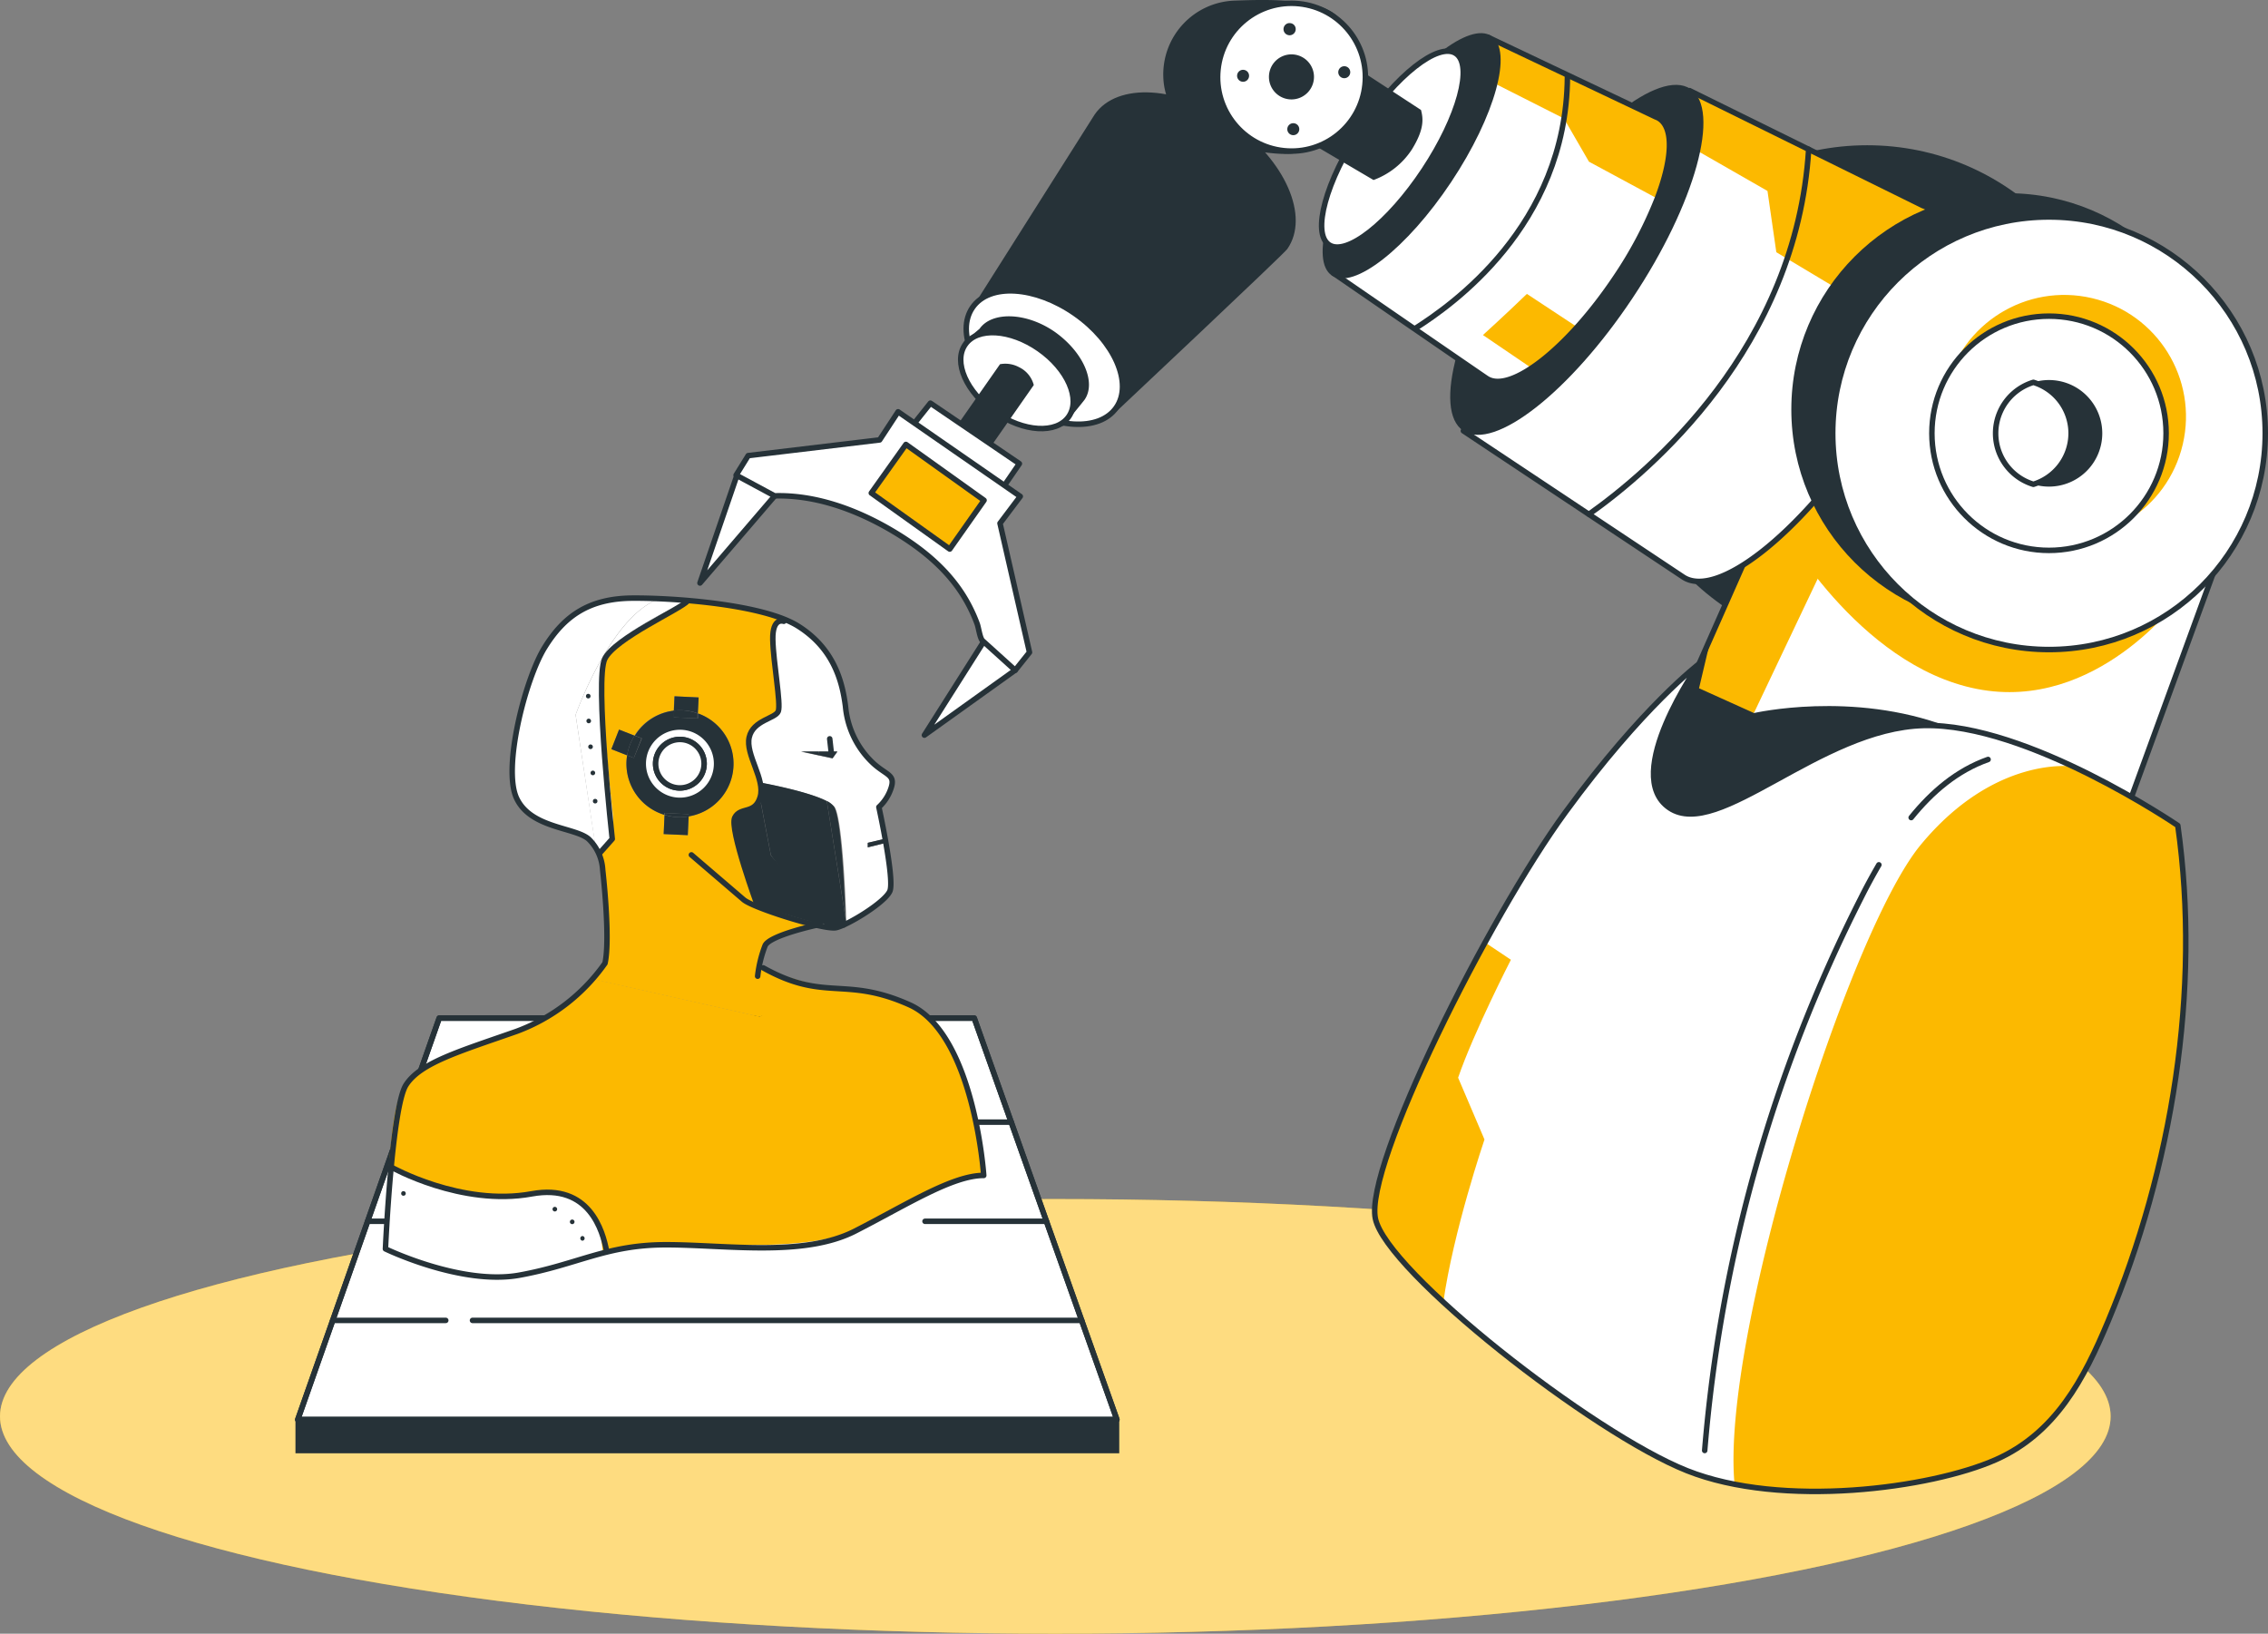 <?xml version="1.0" encoding="UTF-8"?> <svg xmlns="http://www.w3.org/2000/svg" viewBox="0 0 412.89 297.39"><rect x="0" y="0" width="412.89" height="297.39" fill="#808080" stroke="none"/><title>ai ethics</title><ellipse cx="192.12" cy="257.83" rx="192.12" ry="39.56" fill="#fcb900"></ellipse><ellipse cx="192.12" cy="257.83" rx="192.12" ry="39.56" fill="#fff" opacity="0.5" style="isolation:isolate"></ellipse><polygon points="203.33 258.41 54.21 258.41 79.96 185.33 177.36 185.33 203.33 258.41" fill="#263238"></polygon><rect x="53.79" y="258.41" width="149.97" height="6.14" fill="#263238"></rect><polygon points="203.33 258.41 54.21 258.41 79.96 185.33 177.36 185.33 203.33 258.41" fill="#fff" stroke="#263238" stroke-linecap="round" stroke-linejoin="round"></polygon><polygon points="203.33 258.41 54.21 258.41 79.96 185.33 177.36 185.33 203.33 258.41" fill="none" stroke="#263238" stroke-linecap="round" stroke-linejoin="round"></polygon><line x1="86.02" y1="240.36" x2="196.92" y2="240.36" fill="none" stroke="#263238" stroke-linecap="round" stroke-linejoin="round"></line><line x1="60.57" y1="240.36" x2="81.15" y2="240.36" fill="none" stroke="#263238" stroke-linecap="round" stroke-linejoin="round"></line><line x1="168.4" y1="222.32" x2="190.51" y2="222.32" fill="none" stroke="#263238" stroke-linecap="round" stroke-linejoin="round"></line><line x1="66.93" y1="222.32" x2="154.63" y2="222.32" fill="none" stroke="#263238" stroke-linecap="round" stroke-linejoin="round"></line><line x1="73.29" y1="204.27" x2="184.09" y2="204.27" fill="none" stroke="#263238" stroke-linecap="round" stroke-linejoin="round"></line><path d="M194.13,294.25a1,1,0,0,0,.17-0.4A3,3,0,0,1,194.13,294.25Z" transform="translate(-55.95 -148.57)" fill="#fcb900"></path><path d="M194.16,291.09a25.16,25.16,0,0,0-1-3.48C193.51,288.8,193.9,290,194.16,291.09Z" transform="translate(-55.95 -148.57)" fill="#fcb900"></path><path d="M167.41,301.29a18.23,18.23,0,0,1-1.36,1.61l0.29-.24a3.91,3.91,0,0,0,1.43-3.51c-0.11-.93-0.25-2.12-0.4-3.48h0A20.68,20.68,0,0,1,167.41,301.29Z" transform="translate(-55.95 -148.57)" fill="#fcb900"></path><path d="M196.82,263.15a2.48,2.48,0,0,1,.32-0.91A1.81,1.81,0,0,0,196.82,263.15Z" transform="translate(-55.95 -148.57)" fill="#fcb900"></path><path d="M190.3,297c0.64-.43,1.56-1,2.35-1.48A5.59,5.59,0,0,0,190.3,297Z" transform="translate(-55.95 -148.57)" fill="#fcb900"></path><path d="M192,308c-0.24-.81-0.51-1.67-0.78-2.54C191.47,306.36,191.74,307.22,192,308Z" transform="translate(-55.95 -148.57)" fill="#fcb900"></path><path d="M165.77,277.34v0.27a43.74,43.74,0,0,1,.11-7.81,7,7,0,0,1,1.78-3.35h0C164.66,269,165.69,275.14,165.77,277.34Z" transform="translate(-55.95 -148.57)" fill="#fcb900"></path><path d="M197.62,277.38c-0.52,1.2-2.34,1.9-3.72,3C195.51,279.31,197.1,279,197.62,277.38Z" transform="translate(-55.95 -148.57)" fill="#fcb900"></path><path d="M197.77,275.57h0a9,9,0,0,1,0,1.18A5.1,5.1,0,0,0,197.77,275.57Z" transform="translate(-55.95 -148.57)" fill="#fcb900"></path><path d="M180.83,258.3c0.85-.36,1.37-0.55,1.4-0.56l-0.78-.1Z" transform="translate(-55.95 -148.57)" fill="#fcb900"></path><path d="M198.86,261.66h-0.21l0.42,0.07Z" transform="translate(-55.95 -148.57)" fill="#fcb900"></path><path d="M193.93,313.54l11.28,3.34h0.09C201.48,315.77,194.54,313.72,193.93,313.54Z" transform="translate(-55.95 -148.57)" fill="#fcb900"></path><path d="M235,362.54a34,34,0,0,0-8.46,2.37c-0.66.27-1.3,0.58-1.94,0.9-3.27,1.66-6.25,3.83-9.56,5.43-15.2,7.38-33.62,1.36-50,5.44-4.89,1.22-9.56,3.32-14.53,4-8.33,1.18-16.56-1.62-24.42-4.78,0.26-10.25.9-22.59,2.35-27,2.07-4.74,6.2-6.78,10.17-8.53,1.86-.71,4.11-0.91,5.49-2A48,48,0,0,0,164,326.79l30.25,6.83L205.48,328c4.28,0.89,8.56,1,12.46,2,8.44,2.59,10.64,8.1,12.81,12.71,0.38,1,.73,2,1,3C232.88,349.83,234.09,356.8,235,362.54Z" transform="translate(-55.95 -148.57)" fill="#fcb900"></path><path d="M194.08,324.39a5.8,5.8,0,0,1,.09-1.2,4.64,4.64,0,0,1,2.71-3.74h0a24.32,24.32,0,0,1,6.46-2l1.85-.52-11.28-3.34h-0.05A46.13,46.13,0,0,1,192,308h0c-0.26-.82-0.53-1.68-0.78-2.54-1.13-3.61-2.3-7.41-1.5-8.1a5,5,0,0,1,.58-0.41,5.59,5.59,0,0,1,2.35-1.48,5.42,5.42,0,0,0,1.48-1.26,3,3,0,0,0,.17-0.4,13.48,13.48,0,0,0,0-1.45,12.51,12.51,0,0,0-.19-1.31c-0.26-1.08-.65-2.29-1-3.48h0c-1.71-4.66-1.35-5.77.75-7.19h0c1.38-1.11,3.2-1.81,3.72-3a2.79,2.79,0,0,0,.14-0.63,9,9,0,0,0,0-1.18c-0.26-2.89-1.52-9.58-1-12.42a1.81,1.81,0,0,1,.32-0.91,1.52,1.52,0,0,1,1.51-.57h0.21a83,83,0,0,0-16.63-3.92s-0.55.2-1.4,0.56a67.24,67.24,0,0,0-13.16,8.15,7,7,0,0,0-1.78,3.35,43.74,43.74,0,0,0-.11,7.81c0.15,2.84,1.26,15.12,1.59,18.06,0.15,1.36.29,2.55,0.4,3.48a3.91,3.91,0,0,1-1.43,3.51l-0.29.24-0.92,1h0a13.34,13.34,0,0,1,.52,3c0.15,1,.29,2.22.39,3.7h0a50.18,50.18,0,0,1,0,14.22l-2,2,30.25,6.82s10.49-3.65,10.38-3.68l0.89-1.94A56,56,0,0,1,194.08,324.39ZM181.16,300.6l-4.39-.2,0.16-3.49a9.73,9.73,0,0,1-6.94-9.32,9.54,9.54,0,0,1,.13-1.52l-2.87-1.13,1.4-3.56,2.81,1.1a9.7,9.7,0,0,1,7.14-4.55l0.12-2.61,4.39,0.21-0.14,2.9a9.71,9.71,0,0,1-1.65,18.75Z" transform="translate(-55.95 -148.57)" fill="#fcb900"></path><path d="M164.79,303.34a17.82,17.82,0,0,1,.84,3.58,13.34,13.34,0,0,0-.52-3A6.08,6.08,0,0,0,164.79,303.34Z" transform="translate(-55.95 -148.57)" fill="#fcb900"></path><path d="M166,310.63a116.08,116.08,0,0,1,0,14.22A50.18,50.18,0,0,0,166,310.63Z" transform="translate(-55.95 -148.57)" fill="#fcb900"></path><path d="M164,258.46h-0.08a11.77,11.77,0,0,1,1.43-.43A8.76,8.76,0,0,0,164,258.46Z" transform="translate(-55.95 -148.57)" fill="#fff"></path><path d="M165.37,258c0.35-.08.73-0.14,1.09-0.21C166.07,257.9,165.71,258,165.37,258Z" transform="translate(-55.95 -148.57)" fill="#fff"></path><path d="M152.53,271.62h0c0.24-.6.49-1.21,0.77-1.81A13.41,13.41,0,0,0,152.53,271.62Z" transform="translate(-55.95 -148.57)" fill="#fff"></path><path d="M153.55,297.62c3,1.74,7.24,2.52,9,3.34-2.33-1.3-5.6-1.84-7.74-2.75A11.53,11.53,0,0,1,153.55,297.62Z" transform="translate(-55.95 -148.57)" fill="#fff"></path><path d="M151.67,296.24a8,8,0,0,1-1.71-2.36A6.89,6.89,0,0,0,151.67,296.24Z" transform="translate(-55.95 -148.57)" fill="#fff"></path><path d="M160.74,278.7s7-19.82,16.48-21.43h0a70.09,70.09,0,0,0-10.73.57c-0.36.07-.74,0.13-1.09,0.21h0a11.77,11.77,0,0,0-1.43.43c-3.7,1.53-8.48,7-10.63,11.32-0.28.6-.53,1.21-0.77,1.81-0.69,2-1.53,4.68-2.22,7.34-0.26,1.2-.45,2.26-0.57,3.11-0.26,1.76-.58,3.66-0.7,5.53,0.15,2.6.18,4.58,0.92,6.28a8,8,0,0,0,1.71,2.36c0.18,0.17.37,0.33,0.57,0.49l0.17,0.13a6.87,6.87,0,0,0,.68.48l0.29,0.18,0.17,0.1a11.53,11.53,0,0,0,1.22.59c2.14,0.91,5.41,1.45,7.74,2.75a2.65,2.65,0,0,1,.55.33h0a5.92,5.92,0,0,1,1.22,1Z" transform="translate(-55.95 -148.57)" fill="#fff"></path><path d="M152.24,296.73c-0.2-.16-0.39-0.32-0.57-0.49A4,4,0,0,0,152.24,296.73Z" transform="translate(-55.95 -148.57)" fill="#fff"></path><path d="M152.54,297c0.17,0.13.36,0.26,0.55,0.38a6.87,6.87,0,0,1-.68-0.48Z" transform="translate(-55.95 -148.57)" fill="#fff"></path><path d="M165.36,258.06" transform="translate(-55.95 -148.57)" fill="#fff"></path><path d="M164.3,302.36a5.92,5.92,0,0,0-1.22-1,9.88,9.88,0,0,1,1.71,2,4.76,4.76,0,0,0-.38-0.82Z" transform="translate(-55.95 -148.57)" fill="#fff"></path><path d="M164.41,302.52l-0.11-.16Z" transform="translate(-55.95 -148.57)" fill="#fff"></path><path d="M177.23,257.27h0Z" transform="translate(-55.95 -148.57)" fill="#fff"></path><path d="M164.41,302.52a4.76,4.76,0,0,1,.38.82,6.08,6.08,0,0,1,.32.54A4.39,4.39,0,0,0,164.41,302.52Z" transform="translate(-55.95 -148.57)" fill="#fff"></path><path d="M165.78,277.61c0.28,5.82,1,13.11,1.59,18.06C167,292.73,165.93,280.45,165.78,277.61Z" transform="translate(-55.95 -148.57)" fill="#fff"></path><path d="M167.67,266.45a67.24,67.24,0,0,1,13.16-8.15C177.85,259.53,171,262.65,167.67,266.45Z" transform="translate(-55.95 -148.57)" fill="#fff"></path><path d="M177.22,257.27c-9.43,1.61-16.48,21.43-16.48,21.43l3.56,23.66,0.11,0.16a4.39,4.39,0,0,1,.7,1.36h0l0.92-1-1,.8,1-.8a18.23,18.23,0,0,0,1.36-1.61,20.68,20.68,0,0,0,0-5.61h0c-0.56-5-1.31-12.24-1.59-18.06v-0.27c-0.08-2.2-1.11-8.34,1.89-10.88h0c3.3-3.8,10.18-6.92,13.16-8.15l0.62-.66C180,257.47,178.63,257.35,177.22,257.27Z" transform="translate(-55.95 -148.57)" fill="#fff"></path><path d="M217.28,289.68a2.5,2.5,0,0,1,.82,1.34h0c0.43-2.14-1.85-2.22-4.72-5A41.75,41.75,0,0,0,217.28,289.68Z" transform="translate(-55.95 -148.57)" fill="#fff"></path><path d="M212,284.31a12.91,12.91,0,0,1-1.67-4.38c0.11,0.67.2,1.26,0.3,1.72A7.77,7.77,0,0,0,212,284.31Z" transform="translate(-55.95 -148.57)" fill="#fff"></path><path d="M216.85,301.29l0.13,0.77h0l1.13,6.89c-0.28-2.63-2.21-13.46-2.21-13.46Z" transform="translate(-55.95 -148.57)" fill="#fff"></path><path d="M211.81,315.36h0Z" transform="translate(-55.95 -148.57)" fill="#fff"></path><path d="M203.35,263.75l-0.52-.34c0.28,0.18.55,0.38,0.81,0.58Z" transform="translate(-55.95 -148.57)" fill="#fff"></path><path d="M202.53,263.23a13.55,13.55,0,0,0-3.18-1.43c1.18,0.46,1.87.76,1.87,0.76A12.37,12.37,0,0,1,202.53,263.23Z" transform="translate(-55.95 -148.57)" fill="#fff"></path><path d="M209.2,273.67a16.41,16.41,0,0,0-1.9-5.16,24.21,24.21,0,0,1,1.91,5.21v0Z" transform="translate(-55.95 -148.57)" fill="#fff"></path><path d="M209.83,317c2-1.12,5.36-3.45,5.36-3.45l-5.28,3.34Z" transform="translate(-55.95 -148.57)" fill="#fff"></path><path d="M197.14,262.24a2.07,2.07,0,0,1,1.51-.57A1.52,1.52,0,0,0,197.14,262.24Z" transform="translate(-55.95 -148.57)" fill="#fff"></path><polygon points="157.53 164.54 157.53 164.54 157.53 164.54 157.53 164.54" fill="#fff"></polygon><path d="M196.82,263.15c-0.57,2.84.69,9.53,1,12.42C197.63,272.24,196.41,265.75,196.82,263.15Z" transform="translate(-55.95 -148.57)" fill="#fff"></path><path d="M197.76,276.75a2.79,2.79,0,0,1-.14.63h0A2.14,2.14,0,0,0,197.76,276.75Z" transform="translate(-55.95 -148.57)" fill="#fff"></path><path d="M192.32,282.79a3.94,3.94,0,0,1,1.58-2.4h0c-2.1,1.42-2.46,2.53-.75,7.19h0A11.78,11.78,0,0,1,192.32,282.79Z" transform="translate(-55.95 -148.57)" fill="#fff"></path><path d="M201.22,262.56s-0.69-.3-1.87-0.76l-0.28-.06C199.83,262,200.56,262.29,201.22,262.56Z" transform="translate(-55.95 -148.57)" fill="#fff"></path><path d="M194.16,291.09a12.51,12.51,0,0,1,.19,1.31V292C194.3,291.74,194.23,291.42,194.16,291.09Z" transform="translate(-55.95 -148.57)" fill="#fff"></path><path d="M218.11,309L217,302.06l-3.06.76V302l2.93-.7-0.95-5.8a13.76,13.76,0,0,0,2.2-4.47,2.5,2.5,0,0,0-.82-1.34,41.75,41.75,0,0,1-3.89-3.7h0a9.5,9.5,0,0,1-1.37-1.66,7.77,7.77,0,0,1-1.37-2.66c-0.1-.46-0.19-1-0.3-1.72-0.37-1.69-.68-3.7-1.14-6.21a24.21,24.21,0,0,0-1.91-5.21,17.91,17.91,0,0,0-3.66-4.52c-0.26-.2-0.53-0.4-0.81-0.58l-0.3-.18a12.37,12.37,0,0,0-1.31-.67c-0.66-.27-1.39-0.55-2.15-0.82l-0.42-.07a2.07,2.07,0,0,0-1.51.57,2.48,2.48,0,0,0-.32.91c-0.41,2.6.81,9.09,1,12.42h0a5.1,5.1,0,0,1,0,1.18,2.14,2.14,0,0,1-.11.59h0c-0.52,1.58-2.11,1.93-3.72,3a3.94,3.94,0,0,0-1.58,2.4,11.78,11.78,0,0,0,.82,4.82,25.16,25.16,0,0,1,1,3.48c0.07,0.33.14,0.65,0.18,1v-1s8.65,1.55,12.17,3.4a4,4,0,0,1,1.28,1c1.37,1.89,2,15.91,2.12,20.23h0V317l5.28-3.34h0.05C215.63,313.25,218.38,311.4,218.11,309Zm-10.59-22.36-2.39-.51-3.34-.72h6.61Z" transform="translate(-55.95 -148.57)" fill="#fff"></path><path d="M171.34,286.54l-1.22-.47a9.54,9.54,0,0,0-.13,1.52,9.73,9.73,0,0,0,6.94,9.32v-0.34l4.39,0.21v0.4A9.71,9.71,0,0,0,183,278.43v0.92l-4.39-.2,0.06-1.22a9.7,9.7,0,0,0-7.14,4.55l1.28,0.5Zm8.39-5.62a6.68,6.68,0,1,1-6.68,6.68h0a6.67,6.67,0,0,1,6.67-6.67h0Z" transform="translate(-55.95 -148.57)" fill="#263238"></path><polygon points="151.57 138.02 152.45 136.79 150.85 136.79 150.98 137.41 150.85 136.79 149.06 136.79 149.18 137.51 151.57 138.02" fill="#263238"></polygon><polygon points="149.18 137.51 149.06 136.79 145.83 136.79 149.18 137.51" fill="#263238"></polygon><path d="M213.44,314.68a5.35,5.35,0,0,1-1.53.67A1.93,1.93,0,0,0,213.44,314.68Z" transform="translate(-55.95 -148.57)" fill="#263238"></path><path d="M194.3,293.85a1.3,1.3,0,0,0,0-.19A0.31,0.31,0,0,1,194.3,293.85Z" transform="translate(-55.95 -148.57)" fill="#263238"></path><path d="M194.13,294.25a5.42,5.42,0,0,1-1.48,1.26A2.93,2.93,0,0,0,194.13,294.25Z" transform="translate(-55.95 -148.57)" fill="#263238"></path><path d="M207,316.37c-3.2-3.27-10.71-12.08-10.71-12.08l-2-10.44a1,1,0,0,1-.17.4,2.93,2.93,0,0,1-1.48,1.26c-0.79.53-1.71,1-2.35,1.48a3.1,3.1,0,0,0-.58,1.32,29.93,29.93,0,0,0,1.5,7.19c0.27,0.87.54,1.73,0.78,2.54,1,3,1.88,5.48,1.88,5.48h0.05c0.61,0.18,7.55,2.23,11.37,3.31Z" transform="translate(-55.95 -148.57)" fill="#263238"></path><path d="M192,308a46.13,46.13,0,0,0,1.88,5.48S193,311.06,192,308Z" transform="translate(-55.95 -148.57)" fill="#263238"></path><path d="M194.37,293.39a7,7,0,0,0,0-1,13.48,13.48,0,0,1,0,1.45v-0.19A2.23,2.23,0,0,0,194.37,293.39Z" transform="translate(-55.95 -148.57)" fill="#263238"></path><path d="M190.3,297a5,5,0,0,0-.58.41c-0.8.69,0.37,4.49,1.5,8.1a29.93,29.93,0,0,1-1.5-7.19A3.1,3.1,0,0,1,190.3,297Z" transform="translate(-55.95 -148.57)" fill="#263238"></path><path d="M207.75,295.37a4,4,0,0,0-1.28-1l3.4,21.19C209.71,311.28,209.12,297.26,207.75,295.37Z" transform="translate(-55.95 -148.57)" fill="#263238"></path><path d="M194.37,293.39a4.77,4.77,0,0,0,0-1.35v0.36A7,7,0,0,1,194.37,293.39Z" transform="translate(-55.95 -148.57)" fill="#263238"></path><path d="M206.87,317.74l2.29-.63c0.71,0.84.9-.26,0.9-0.26l-3.59-22.44C203,292.56,194.3,291,194.3,291v1a4.77,4.77,0,0,1,0,1.35v0.27a1.3,1.3,0,0,1,0,.19l2,10.44S203.67,314.47,206.87,317.74Z" transform="translate(-55.95 -148.57)" fill="#263238"></path><path d="M194.37,293.39a2.23,2.23,0,0,1,0,.27A1.81,1.81,0,0,1,194.37,293.39Z" transform="translate(-55.95 -148.57)" fill="#263238"></path><polygon points="157.97 153.42 157.97 154.25 161.03 153.49 160.9 152.72 157.97 153.42" fill="#263238"></polygon><polygon points="160.9 152.72 160.9 152.72 161.03 153.49 161.03 153.49 160.9 152.72" fill="#263238"></polygon><path d="M179.73,294.27a6.68,6.68,0,1,0-6.68-6.68h0A6.68,6.68,0,0,0,179.73,294.27Zm0-11.09a4.41,4.41,0,1,1-4.42,4.41A4.41,4.41,0,0,1,179.73,283.18Z" transform="translate(-55.95 -148.57)" fill="#fff" stroke="#263238" stroke-miterlimit="10"></path><path d="M179.73,292a4.41,4.41,0,1,0-4.42-4.41,4.41,4.41,0,0,0,4.42,4.41h0Z" transform="translate(-55.95 -148.57)" fill="#fff" stroke="#263238" stroke-miterlimit="10"></path><path d="M183,278.43l0.14-2.9-4.39-.21-0.12,2.61a10.39,10.39,0,0,1,1.13-.07A9.64,9.64,0,0,1,183,278.43Z" transform="translate(-55.95 -148.57)" fill="#263238"></path><path d="M182.93,279.35v-0.92a9.64,9.64,0,0,0-3.24-.57,10.39,10.39,0,0,0-1.13.07l-0.06,1.22Z" transform="translate(-55.95 -148.57)" fill="#263238"></path><path d="M176.93,296.91l-0.16,3.49,4.39,0.2,0.16-3.42a9.31,9.31,0,0,1-1.59.15A9.58,9.58,0,0,1,176.93,296.91Z" transform="translate(-55.95 -148.57)" fill="#263238"></path><path d="M177,296.57v0.34a9.58,9.58,0,0,0,2.8.42,9.31,9.31,0,0,0,1.59-.15v-0.4Z" transform="translate(-55.95 -148.57)" fill="#263238"></path><path d="M171.46,282.48l-2.81-1.1-1.4,3.56,2.87,1.13A9.67,9.67,0,0,1,171.46,282.48Z" transform="translate(-55.95 -148.57)" fill="#263238"></path><path d="M171.34,286.54l1.4-3.56-1.28-.5a9.67,9.67,0,0,0-1.34,3.59Z" transform="translate(-55.95 -148.57)" fill="#263238"></path><path d="M165.11,303.88l2.3-2.59s-3.21-29-1.36-32.78,13.72-9,15.11-10.56" transform="translate(-55.95 -148.57)" fill="none" stroke="#263238" stroke-linecap="round" stroke-linejoin="round"></path><path d="M127.12,361l-1,14.91s11.66,5.56,21.09,5a64,64,0,0,0,18.47-4.27s-0.27-5.3-2-7.21-3.93-4.39-8.8-3.93-14.47,1.19-19.81-1S127.12,361,127.12,361Z" transform="translate(-55.95 -148.57)" fill="#fff"></path><path d="M193.88,313.52s-5.19-14.08-4.16-16.12,3.65-.5,4.62-3.74-2.71-7.71-2-10.87,4.79-3.39,5.3-4.75-0.92-8.92-1-13.06,2-3.31,2-3.31" transform="translate(-55.95 -148.57)" fill="none" stroke="#263238" stroke-linecap="round" stroke-linejoin="round"></path><path d="M181.82,304.19l9.51,8.15c1.8,1.54,14.72,5.57,16.84,5.1s8.88-4.58,9.78-6.66-2-15.29-2-15.29a8.09,8.09,0,0,0,2.26-3.59c0.71-2.32-.88-2.22-3.23-4.34a16.09,16.09,0,0,1-5.1-10.34c-0.62-5-2.36-10.71-8.61-14.66S179,257.4,171.1,257.45s-12.44,3.23-16,9-7.67,21.94-5.1,27.43,10.64,5.26,13.12,7.43a8.45,8.45,0,0,1,2.55,5.61s1.44,12.43.42,17A34.22,34.22,0,0,1,150,336.31c-10.5,3.68-17.56,5.73-20.14,9.77s-3.74,29.83-3.74,29.83,13.83,6.71,24.42,4.78,15.78-5.54,26.72-5.53,25,2.28,34.34-2.48,17.71-10.15,23.44-10.14c0,0-1.73-25.78-13.51-31.06s-15.42-.46-26.63-6.72" transform="translate(-55.95 -148.57)" fill="none" stroke="#263238" stroke-linecap="round" stroke-linejoin="round"></path><line x1="151.35" y1="137.15" x2="151.05" y2="134.49" fill="none" stroke="#263238" stroke-linecap="round" stroke-linejoin="round"></line><path d="M204.55,317s-8.38,1.81-9.3,3.67a22.44,22.44,0,0,0-1.37,5.6" transform="translate(-55.95 -148.57)" fill="none" stroke="#263238" stroke-linecap="round" stroke-linejoin="round"></path><path d="M127.12,361s12.8,7.24,25.63,4.89c10.52-1.92,12.94,6.76,13.64,10.48" transform="translate(-55.95 -148.57)" fill="none" stroke="#263238" stroke-linecap="round" stroke-linejoin="round"></path><circle cx="73.45" cy="217.25" r="0.42" fill="#263238"></circle><path d="M157.38,368.68a0.42,0.42,0,1,1-.42-0.42,0.42,0.42,0,0,1,.42.42h0Z" transform="translate(-55.95 -148.57)" fill="#263238"></path><path d="M164.3,289.27a0.42,0.42,0,0,1-.42.42h0a0.42,0.42,0,1,1,0-.84h0A0.42,0.42,0,0,1,164.3,289.27Z" transform="translate(-55.95 -148.57)" fill="#263238"></path><path d="M163.55,279.81a0.42,0.42,0,1,1-.42-0.42,0.42,0.42,0,0,1,.42.42h0Z" transform="translate(-55.95 -148.57)" fill="#263238"></path><circle cx="108.35" cy="145.84" r="0.42" fill="#263238"></circle><path d="M163.88,284.51a0.42,0.42,0,1,1-.42-0.42,0.42,0.42,0,0,1,.42.42h0Z" transform="translate(-55.95 -148.57)" fill="#263238"></path><circle cx="107.09" cy="126.72" r="0.42" fill="#263238"></circle><path d="M162.38,374a0.42,0.42,0,0,1-.42.42h0a0.43,0.43,0,0,1,0-.85,0.42,0.42,0,0,1,.42.42h0Z" transform="translate(-55.95 -148.57)" fill="#263238"></path><path d="M160.54,371a0.42,0.42,0,1,1-.42-0.43,0.42,0.42,0,0,1,.42.43h0Z" transform="translate(-55.95 -148.57)" fill="#263238"></path><circle cx="339.92" cy="72.47" r="46.03" fill="#263238"></circle><polygon points="402.8 104.63 386.67 148.83 315.43 132.08 306.24 127.81 306.31 127.65 333.65 65.86 346.3 72.95 402.8 104.63" fill="#fff"></polygon><path d="M402.25,221.52l-27,56.85c-6.35.28-10.39-.68-12.94-2.15l27.34-61.79Z" transform="translate(-55.95 -148.57)" fill="#fcb900"></path><polygon points="402.8 104.63 386.67 148.83 315.43 132.07 306.24 127.8 333.65 65.86 402.8 104.63" fill="none" stroke="#263238" stroke-linecap="round" stroke-linejoin="round"></polygon><path d="M380,243.9s14,25.79,35.84,30.08,36.93-16.59,36.93-16.59l-58.67-27.73Z" transform="translate(-55.95 -148.57)" fill="#fcb900"></path><path d="M183.85,254.15l14.8-17.2-7.85-3.29L189.24,237Z" transform="translate(-55.95 -148.57)" fill="#fff"></path><polygon points="178.64 117.5 168.89 133.39 184.04 122.54 186.4 119.99 179.15 115.11 178.64 117.5" fill="#fff"></polygon><path d="M366,268.83l1.47-4.33-2.21,9.36,10,4.51s17.91-4.13,35.3,2.48-12.89,21.35-12.89,21.35l-22.41,7.47-24.84-.81,4-18.78S357.55,273,366,268.83Z" transform="translate(-55.95 -148.57)" fill="#263238"></path><path d="M439.72,389.15c-4.37,10.47-9.53,20.36-20.45,25.19-10,4.42-30.87,7.69-47.54,4.46a47.74,47.74,0,0,1-8.65-2.45c-11.36-4.49-31.4-18.7-44.39-30.66-6.8-6.26-11.66-11.9-12.35-15.22-1.38-6.65,8.87-30.09,20-50.35A230.36,230.36,0,0,1,341,296.43c14.08-19.32,24.33-27,24.33-27s-14.27,20.2-5.4,26.23,27.35-14.48,46.26-15c8.46-.22,18.61,3.4,27.24,7.46a153.37,153.37,0,0,1,19,10.73C456.66,328.9,451.37,361.24,439.72,389.15Z" transform="translate(-55.95 -148.57)" fill="#fff"></path><path d="M398,306c-1.16,2-2.25,4-3.28,6.07a270.81,270.81,0,0,0-28.43,100.54" transform="translate(-55.95 -148.57)" fill="none" stroke="#263238" stroke-linecap="round" stroke-linejoin="round"></path><path d="M417.88,286.82c-5.66,2-10.22,5.9-14,10.58" transform="translate(-55.95 -148.57)" fill="none" stroke="#263238" stroke-linecap="round" stroke-linejoin="round"></path><path d="M439.72,389.15c-4.37,10.47-9.53,20.36-20.45,25.19-10,4.42-30.87,7.69-47.54,4.46-2.57-26.72,20.66-100.42,33.87-116.42,13.56-16.42,27.75-14.28,27.75-14.28h0a153.37,153.37,0,0,1,19,10.73C456.66,328.9,451.37,361.24,439.72,389.15Z" transform="translate(-55.95 -148.57)" fill="#fcb900"></path><path d="M280.23,170.94c-9.7-6.77-20.91-7.45-25-1.52L233,204.54l26.12,19s30.53-28.7,31.18-29.64C294.44,188,289.93,177.71,280.23,170.94Z" transform="translate(-55.95 -148.57)" fill="#263238"></path><path d="M259.16,222.79c-3.08,4.42-11.43,3.91-18.66-1.13S229.92,209,233,204.54s11.43-3.91,18.66,1.13S262.24,218.38,259.16,222.79Z" transform="translate(-55.95 -148.57)" fill="#fff" stroke="#263238" stroke-linecap="round" stroke-linejoin="round"></path><polyline points="182.85 88.38 185.58 84.4 169.38 73.39 166.47 77.04" fill="#fff" stroke="#263238" stroke-linecap="round" stroke-linejoin="round"></polyline><polyline points="178.95 117 168.29 133.82 184.79 122.01" fill="none" stroke="#263238" stroke-linecap="round" stroke-linejoin="round"></polyline><polyline points="141.03 90.27 127.43 106.13 134.07 86.79" fill="none" stroke="#263238" stroke-linecap="round" stroke-linejoin="round"></polyline><path d="M248,209c-5.21-3.63-11.5-3.76-13.72-.58l-2.9,2.44,2.73,2.34a15.07,15.07,0,0,0,5.85,7.31,16.54,16.54,0,0,0,6.59,2.81l2.94,2.82s3.65-4.44,3.91-4.81C255.57,218.18,253.15,212.66,248,209Z" transform="translate(-55.95 -148.57)" fill="#263238"></path><path d="M250.51,224.42c-2.22,3.18-8.23,2.82-13.43-.81s-7.63-9.15-5.41-12.33,8.24-2.81,13.44.82S252.73,221.24,250.51,224.42Z" transform="translate(-55.95 -148.57)" fill="#fff" stroke="#263238" stroke-linecap="round" stroke-linejoin="round"></path><path d="M244.15,218.66l-7.68,11-5.93-4.13L238,214.87a5.25,5.25,0,0,1,3.45.53A5,5,0,0,1,244.15,218.66Z" transform="translate(-55.95 -148.57)" fill="#263238"></path><path d="M238,243.83l3.69-4.9-22.24-15.4-3.36,5.12-23.93,2.86-2.2,3.55,7,3.77c7.39-.2,14.65,2.44,21,6.11,6.06,3.52,11.44,7.91,14.62,14.28a27.61,27.61,0,0,1,1.26,2.9c0.26,0.67.5,2.66,1,3.1l5.93,5.36,2.6-3.26Z" transform="translate(-55.95 -148.57)" fill="#fff" stroke="#263238" stroke-linecap="round" stroke-linejoin="round"></path><polygon points="164.92 80.9 158.62 89.75 172.9 99.95 179.15 91.07 164.92 80.9" fill="#fcb900" stroke="#263238" stroke-linecap="round" stroke-linejoin="round"></polygon><path d="M405.36,209.72a108.78,108.78,0,0,1-9.65,17.67c-12.34,18.52-27.29,30.24-33.4,26.17l-40-26.56L361,168.88l2.54-3.81L406,186a5.59,5.59,0,0,1,1,.47C411.1,189.21,410.16,198.38,405.36,209.72Z" transform="translate(-55.95 -148.57)" fill="#fff"></path><path d="M405.36,209.72l-4.22-2.17-21.81-13.07-1.61-11.15-13.23-7.58L361,168.88l2.54-3.81L406,186a5.59,5.59,0,0,1,1,.47C411.1,189.21,410.16,198.38,405.36,209.72Z" transform="translate(-55.95 -148.57)" fill="#fcb900"></path><path d="M345.22,242.18c11.08-7.84,37.76-30.34,40-66.43" transform="translate(-55.95 -148.57)" fill="none" stroke="#263238" stroke-linecap="round" stroke-linejoin="round"></path><path d="M407,186.47a4.94,4.94,0,0,0-1-.47l-42.46-20.93L322.36,227l40,26.6c6.11,4.07,21.06-7.65,33.4-26.18S413.1,190.54,407,186.47Z" transform="translate(-55.95 -148.57)" fill="none" stroke="#263238" stroke-linecap="round" stroke-linejoin="round"></path><path d="M353.17,202.81C341.79,219.9,328,230.71,322.36,227s-1-20.65,10.4-37.74S358,161,363.67,164.74,364.56,185.72,353.17,202.81Z" transform="translate(-55.95 -148.57)" fill="#263238"></path><path d="M357.66,184.71A73.92,73.92,0,0,1,350.11,199c-8.69,13-19.23,21.31-23.53,18.44-0.56-.36-27.87-19.15-27.87-19.15l28.09-42.95,0.24,0.11,30.34,14.4a3.21,3.21,0,0,1,.67.33C360.71,172,360.37,177.6,357.66,184.71Z" transform="translate(-55.95 -148.57)" fill="#fff"></path><path d="M357.66,184.71L345.22,178l-4.55-7.86L328.53,164,327,155.47l30.34,14.4a3.21,3.21,0,0,1,.67.33C360.71,172,360.37,177.6,357.66,184.71Z" transform="translate(-55.95 -148.57)" fill="#fcb900"></path><path d="M313.71,208.28c6.24-4,27.37-18.49,27.59-45.68" transform="translate(-55.95 -148.57)" fill="none" stroke="#263238" stroke-linecap="round" stroke-linejoin="round"></path><path d="M335,215.73l-9.08-6.17s4.2-3.81,8-7.49l9.1,6Z" transform="translate(-55.95 -148.57)" fill="#fcb900"></path><path d="M357.66,184.71A73.92,73.92,0,0,1,350.11,199c-8.69,13-19.23,21.31-23.53,18.44-0.56-.36-27.87-19.15-27.87-19.15l28.09-42.95,0.24,0.11,30.34,14.4a3.21,3.21,0,0,1,.67.33C360.71,172,360.37,177.6,357.66,184.71Z" transform="translate(-55.95 -148.57)" fill="none" stroke="#263238" stroke-linecap="round" stroke-linejoin="round"></path><ellipse cx="312.94" cy="176.92" rx="26.19" ry="8.64" transform="translate(-63.72 190.77) rotate(-56.34)" fill="#263238"></ellipse><ellipse cx="309.45" cy="175.72" rx="20.89" ry="6.89" transform="translate(-63.92 188.04) rotate(-56.47)" fill="#fff" stroke="#263238" stroke-linecap="round" stroke-linejoin="round"></ellipse><circle cx="365.48" cy="74.54" r="39.37" fill="#263238"></circle><circle cx="373.02" cy="78.87" r="39.37" fill="#fff" stroke="#263238" stroke-linecap="round" stroke-linejoin="round"></circle><circle cx="431.76" cy="224.41" r="22.15" transform="translate(58.99 445.17) rotate(-76.84)" fill="#fcb900"></circle><circle cx="373.02" cy="78.87" r="21.32" fill="#fff" stroke="#263238" stroke-linecap="round" stroke-linejoin="round"></circle><path d="M438.67,227.44a9.7,9.7,0,1,1-9.71-9.69h0A9.7,9.7,0,0,1,438.67,227.44Z" transform="translate(-55.95 -148.57)" fill="#263238"></path><path d="M321.4,344.75L326.2,356s-5.7,16.73-7.51,29.73c-6.8-6.26-11.66-11.9-12.35-15.22-1.38-6.65,8.87-30.09,20-50.35l4.67,3.12S324.22,336.52,321.4,344.75Z" transform="translate(-55.95 -148.57)" fill="#fcb900"></path><path d="M433,227.44a9.72,9.72,0,0,1-6.87,9.29,9.7,9.7,0,0,1,0-18.56A9.69,9.69,0,0,1,433,227.44Z" transform="translate(-55.95 -148.57)" fill="#fff" stroke="#263238" stroke-linecap="round" stroke-linejoin="round"></path><path d="M452.42,298.84s-27.37-18.68-46.28-18.2-37.39,21-46.26,15,5.4-26.23,5.4-26.23-10.25,7.72-24.33,27-36.63,64.39-34.61,74,39.43,39,56.74,45.88,44.37,3.22,56.19-2c10.92-4.84,16.07-14.72,20.45-25.19C451.37,361.24,456.66,328.89,452.42,298.84Z" transform="translate(-55.95 -148.57)" fill="none" stroke="#263238" stroke-linecap="round" stroke-linejoin="round"></path><path d="M313,175.75a14.17,14.17,0,0,1-7,5.59l-24.15-14.2a7.73,7.73,0,0,1-3.66-8.95c1.55-4.77,8.12-7.82,12.21-5.45l24,15.69,0.24,0.15C315.09,170.26,315.21,172.15,313,175.75Z" transform="translate(-55.95 -148.57)" fill="#263238"></path><path d="M294.61,161.68c0.18,4.95,2.14,11.91-1.77,14.38-2,1.23-8.29,0-11.19-.46-7.34-1.18-13.66-5.54-13.92-13a13.45,13.45,0,0,1,13-13.92h0c5.53-.19,17.27-0.67,19.5,4C301,154.34,294.54,159.78,294.61,161.68Z" transform="translate(-55.95 -148.57)" fill="#263238"></path><circle cx="291.07" cy="162.62" r="13.45" transform="translate(43.25 286.73) rotate(-84.06)" fill="#fff" stroke="#263238" stroke-linecap="round" stroke-linejoin="round"></circle><path d="M292.48,172a1.09,1.09,0,1,1-1.18-1h0.06A1.08,1.08,0,0,1,292.48,172Z" transform="translate(-55.95 -148.57)" fill="#263238"></path><path d="M291.83,153.78a1.11,1.11,0,1,1-1.27-1h0.19A1.08,1.08,0,0,1,291.83,153.78Z" transform="translate(-55.95 -148.57)" fill="#263238"></path><path d="M301.76,161.63a1.09,1.09,0,1,1-1.18-1h0A1.08,1.08,0,0,1,301.76,161.63Z" transform="translate(-55.95 -148.57)" fill="#263238"></path><path d="M283.34,162.28a1.09,1.09,0,1,1-1.18-1h0.06A1.08,1.08,0,0,1,283.34,162.28Z" transform="translate(-55.95 -148.57)" fill="#263238"></path><path d="M295.16,162.47a4.1,4.1,0,1,1-4.24-4,4.1,4.1,0,0,1,4.24,4v0Z" transform="translate(-55.95 -148.57)" fill="#263238"></path></svg> 